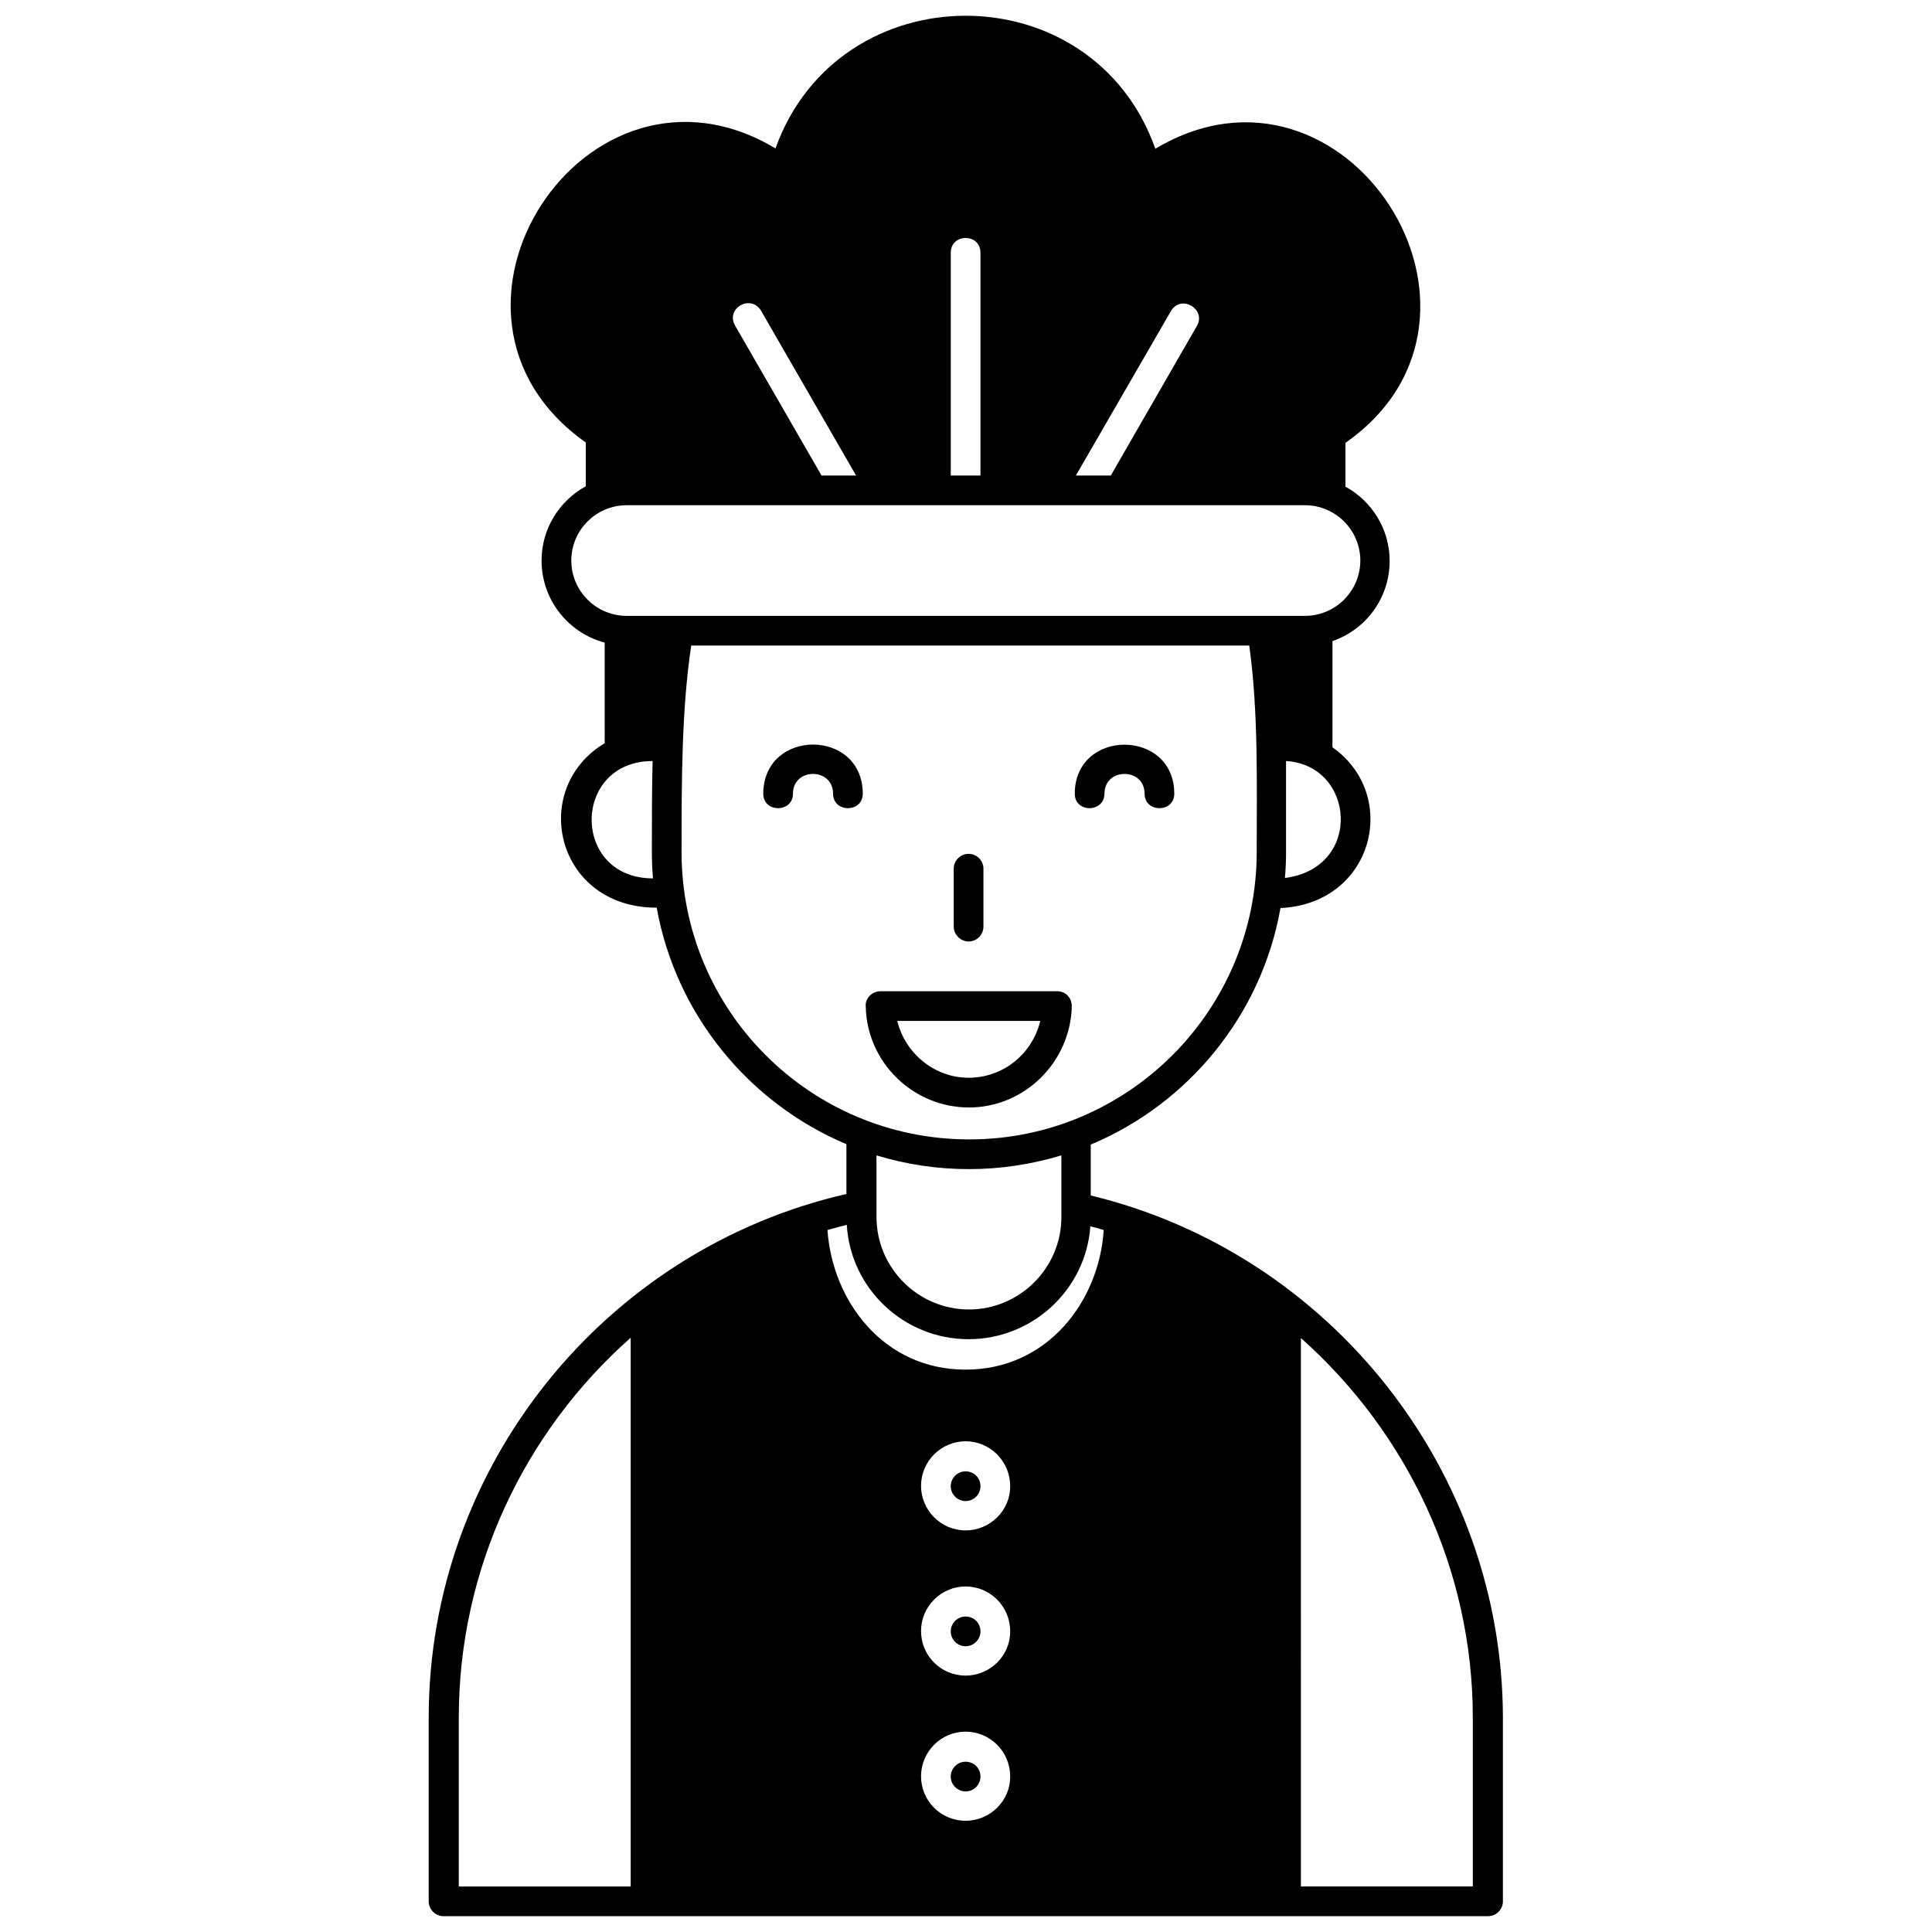 <?xml version="1.0" encoding="UTF-8"?>
<!-- Uploaded to: ICON Repo, www.iconrepo.com, Generator: ICON Repo Mixer Tools -->
<svg width="800px" height="800px" version="1.1" viewBox="144 144 512 512" xmlns="http://www.w3.org/2000/svg">
 <defs>
  <clipPath id="a">
   <path d="m257 148.09h286v503.81h-286z"/>
  </clipPath>
 </defs>
 <g clip-path="url(#a)">
  <path d="m428.04 410.72c0-2.262-1.574-4.035-3.938-4.035l-46.738 0.004c-2.164 0-4.133 1.77-3.938 4.035 0.297 14.762 12.496 26.766 27.355 26.766 14.762-0.004 26.863-12.008 27.258-26.77zm-27.355 18.895c-9.055 0-16.828-6.496-18.895-15.055h37.887c-2.066 8.66-9.742 15.055-18.992 15.055zm-28.043-75.277c0 5.117-7.871 5.117-7.871 0 0-6.988-10.629-6.988-10.629 0 0 5.117-7.871 5.117-7.871 0 0.098-17.414 26.371-17.316 26.371 0zm56.184 0c0-17.32 26.371-17.32 26.371 0 0 5.117-7.871 5.117-7.871 0 0-6.988-10.629-6.988-10.629 0-0.098 5.117-7.871 5.117-7.871 0zm-32.078 35.227v-15.352c0-2.164 1.77-3.938 3.938-3.938 2.164 0 3.938 1.77 3.938 3.938v15.352c0 2.164-1.77 3.938-3.938 3.938-2.066 0-3.938-1.77-3.938-3.938zm36.312 71.242v-13.48c25.879-10.824 45.266-34.34 50.281-62.68 24.699-1.18 31.785-29.914 13.777-42.605v-28.141c8.855-3.051 15.152-11.414 15.152-21.254 0-8.461-4.723-15.844-11.711-19.68v-11.609c48.02-33.555 0-108.04-50.383-77.934-16.629-47.035-83.836-46.938-100.66-0.098-50.184-30.012-98.5 43.887-50.281 77.934v11.609c-6.988 3.836-11.711 11.219-11.711 19.68 0 10.43 7.086 19.188 16.727 21.746l0.004 26.66c-20.172 12.102-12.988 43.59 13.777 43.59 5.117 28.34 24.402 51.758 50.281 62.68v13.188c-64.355 14.762-110.7 72.52-110.7 138.75v48.707c0 2.164 1.77 3.938 3.938 3.938h276.8c2.164 0 3.938-1.77 3.938-3.938v-48.707c-0.102-65.336-45.66-123-109.23-138.35zm51.461-84.133c0.195-2.262 0.297-4.527 0.297-6.887v-24.109c18.301 1.086 20.465 28.34-0.297 30.996zm-30.207-150.25c2.656-4.527 9.445-0.492 6.887 3.938l-22.828 39.656h-9.25zm-58.352-15.449c0-5.215 7.871-5.215 7.871 0v59.039h-7.871zm-50.285 15.348 25.191 43.691h-9.152l-22.926-39.754c-2.559-4.625 4.231-8.363 6.887-3.938zm-28.73 119.36c-0.195 8.07-0.195 16.137-0.195 24.109 0 2.363 0.098 4.723 0.297 6.988-21.75 0-21.555-31.098-0.102-31.098zm-6.887-38.473c-8.07 0-14.66-6.594-14.66-14.66 0-8.07 6.594-14.66 14.66-14.66h179.78c8.07 0 14.66 6.594 14.66 14.66 0 8.07-6.594 14.66-14.66 14.66h-179.78zm14.562 62.582c0-18.598 0-37.688 2.559-54.711h147.89c2.461 17.809 1.969 36.703 1.969 54.711 0 42.016-34.145 76.16-76.16 76.16-42.215 0.004-76.262-34.145-76.262-76.16zm100.66 80.395v16.336c0 13.48-11.02 24.5-24.5 24.5-13.48 0-24.5-11.02-24.5-24.5l-0.004-16.336c7.773 2.363 15.941 3.641 24.5 3.641 8.465 0 16.629-1.281 24.504-3.641zm-114.14 193.75h-45.559v-44.773c0-39.457 17.418-75.77 45.559-100.66zm88.754-17.418c-6.496 0-11.809-5.215-11.809-11.809 0-6.496 5.312-11.809 11.809-11.809 6.496 0 11.809 5.312 11.809 11.809 0.098 6.496-5.312 11.809-11.809 11.809zm0-38.473c-6.496 0-11.809-5.215-11.809-11.809 0-6.496 5.312-11.809 11.809-11.809 6.496 0 11.809 5.312 11.809 11.809 0.098 6.492-5.312 11.809-11.809 11.809zm0-38.477c-6.496 0-11.809-5.312-11.809-11.809 0-6.496 5.312-11.809 11.809-11.809 6.496 0 11.809 5.312 11.809 11.809 0.098 6.496-5.312 11.809-11.809 11.809zm0-42.605c-21.844 0-35.324-18.301-36.605-37 1.672-0.492 3.344-0.887 5.117-1.379 0.984 16.828 15.055 30.309 32.273 30.309 17.023 0 31.094-13.188 32.273-29.914 1.18 0.297 2.363 0.59 3.543 0.984-1.176 18.695-14.754 37-36.602 37zm134.42 136.97h-45.559l-0.004-145.34c28.141 24.992 45.559 61.305 45.559 100.57zm-130.48-29.129c0 2.164-1.77 3.938-3.938 3.938-2.164 0-3.938-1.77-3.938-3.938 0-2.164 1.77-3.938 3.938-3.938 2.266 0.004 3.938 1.773 3.938 3.938zm0-38.473c0 2.164-1.77 3.938-3.938 3.938-2.164 0-3.938-1.77-3.938-3.938 0-2.164 1.77-3.938 3.938-3.938 2.266 0 3.938 1.773 3.938 3.938zm0-38.477c0 2.164-1.77 3.938-3.938 3.938-2.164 0-3.938-1.77-3.938-3.938 0-2.164 1.77-3.938 3.938-3.938 2.266 0.004 3.938 1.773 3.938 3.938z" fill-rule="evenodd"/>
 </g>
</svg>